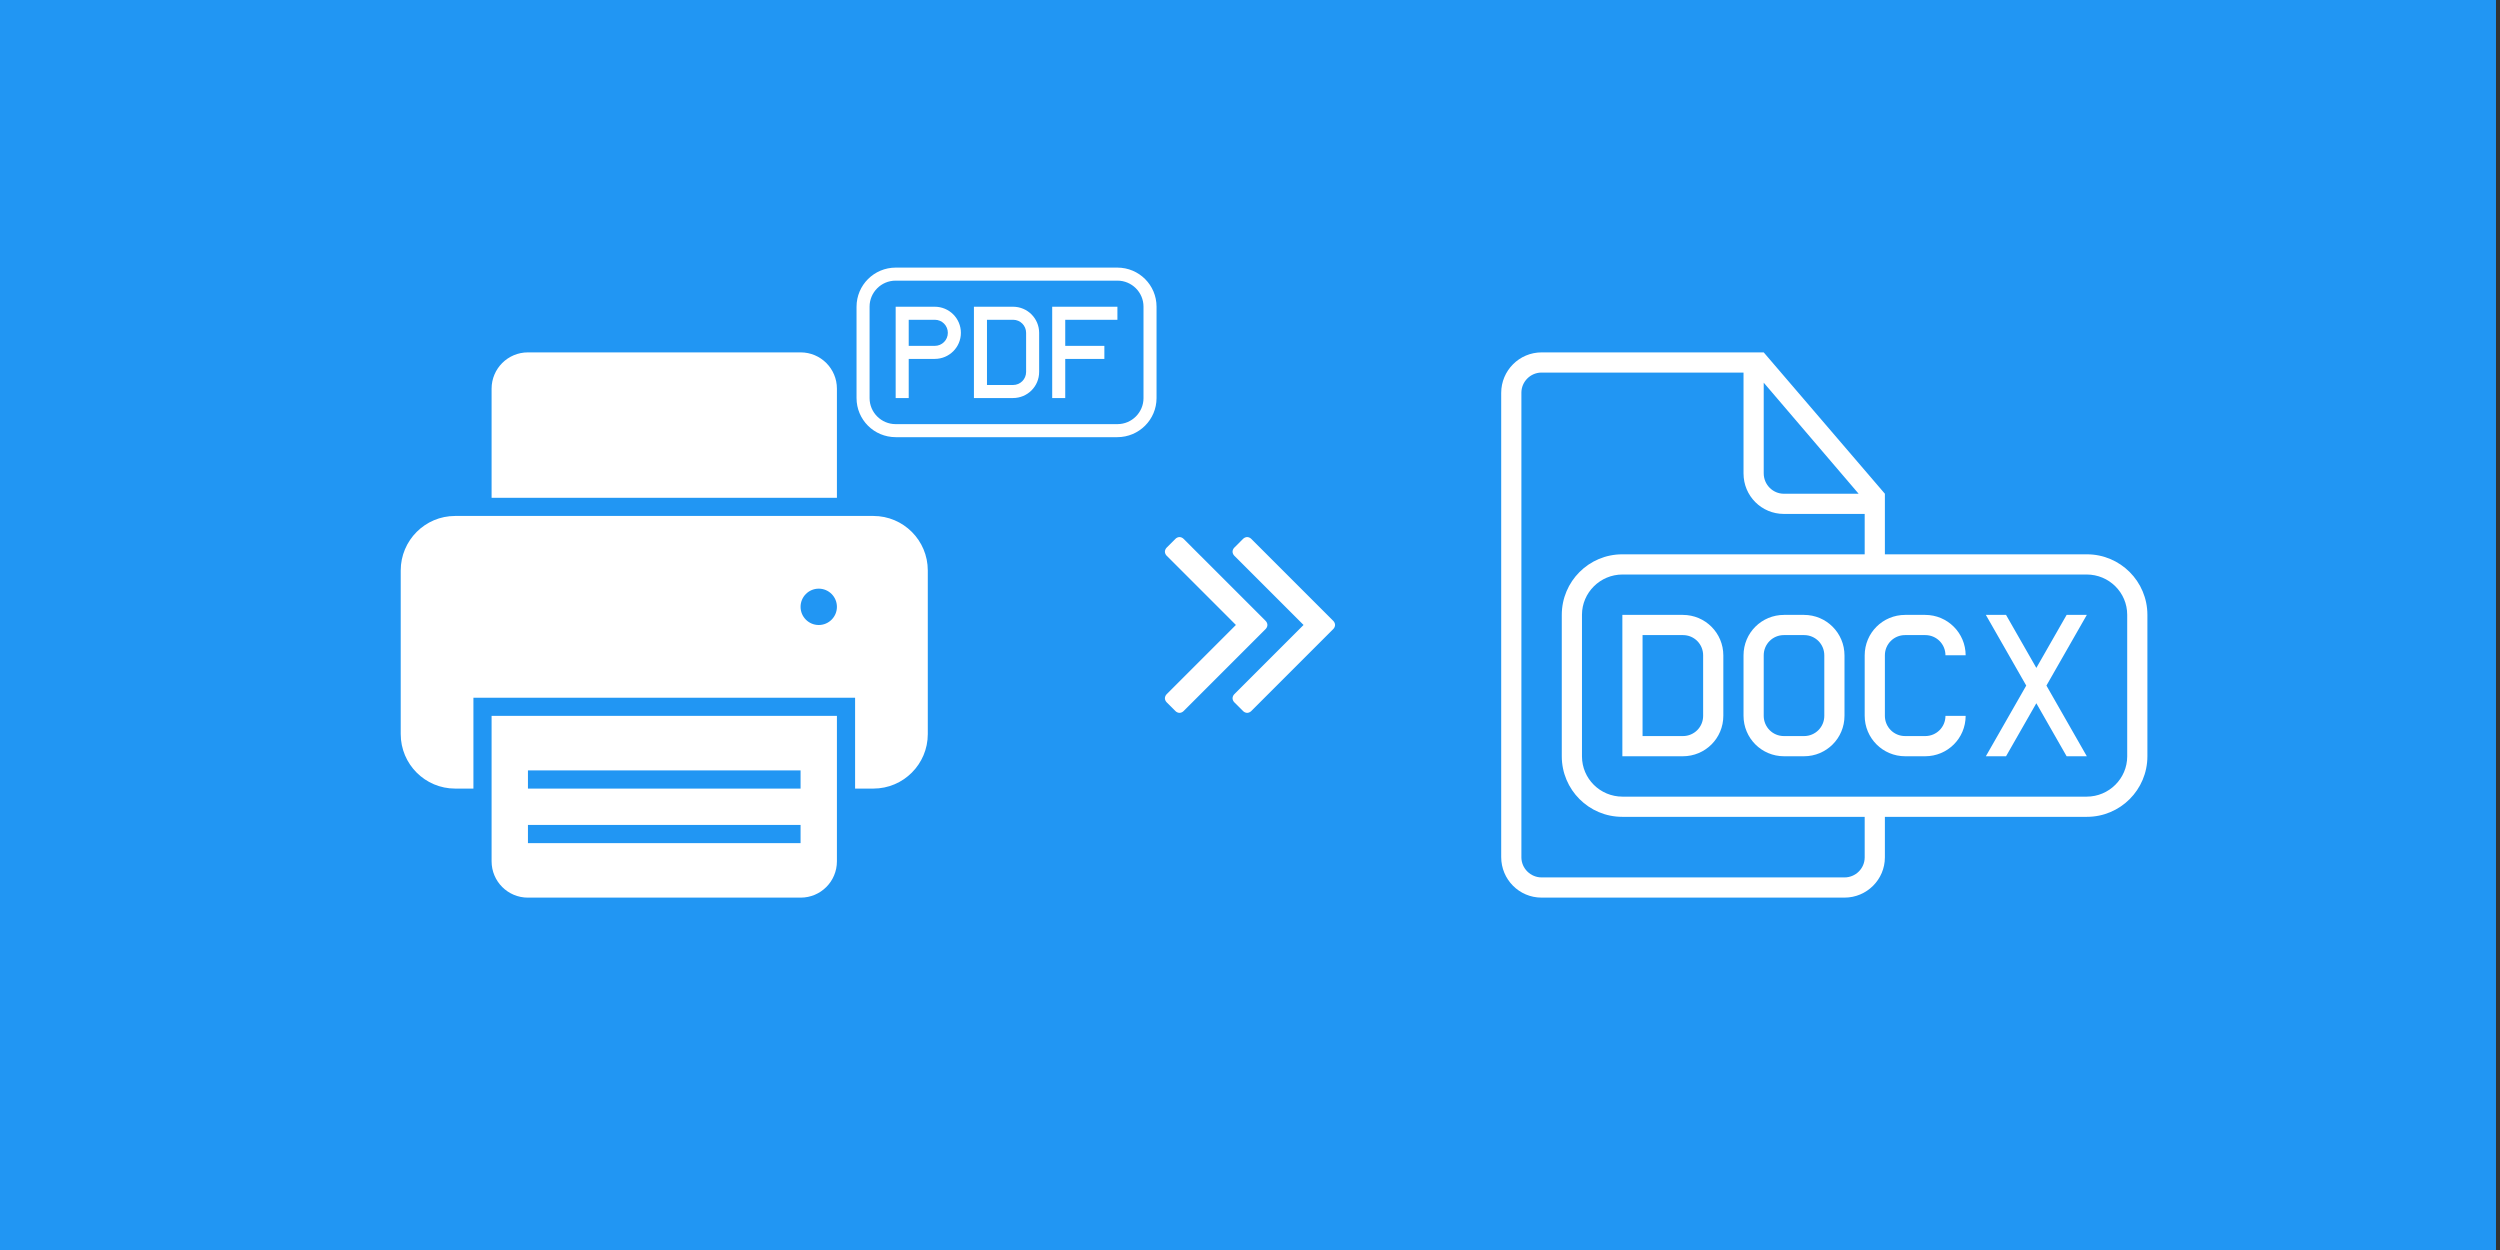 <?xml version="1.0" encoding="UTF-8" standalone="no"?>
<!DOCTYPE svg PUBLIC "-//W3C//DTD SVG 1.1//EN" "http://www.w3.org/Graphics/SVG/1.1/DTD/svg11.dtd">
<svg width="100%" height="100%" viewBox="0 0 400 200" version="1.1" xmlns="http://www.w3.org/2000/svg" xmlns:xlink="http://www.w3.org/1999/xlink" xml:space="preserve" xmlns:serif="http://www.serif.com/" style="fill-rule:evenodd;clip-rule:evenodd;stroke-linejoin:round;stroke-miterlimit:2;">
    <rect x="0" y="0" width="400" height="200" fill="#333333" stroke="none"/>
    <g id="Background" transform="matrix(0.312,0,0,0.25,-2.93099e-14,-2.84217e-14)">
        <rect x="0" y="0" width="1280" height="800" style="fill:rgb(33,150,243);"/>
    </g>
    <g transform="matrix(1.804,0,0,1.804,186.014,72.934)">
        <g id="angle-double-right">
            <path d="M9.297,15C9.297,15.125 9.234,15.266 9.141,15.359L1.86,22.64C1.766,22.734 1.626,22.796 1.501,22.796C1.376,22.796 1.235,22.733 1.142,22.64L0.361,21.859C0.267,21.765 0.205,21.625 0.205,21.5C0.205,21.375 0.268,21.234 0.361,21.141L6.502,15L0.361,8.859C0.267,8.765 0.205,8.625 0.205,8.5C0.205,8.375 0.268,8.234 0.361,8.141L1.142,7.36C1.236,7.266 1.376,7.204 1.501,7.204C1.626,7.204 1.767,7.267 1.86,7.36L9.141,14.641C9.235,14.735 9.297,14.875 9.297,15ZM15.297,15C15.297,15.125 15.234,15.266 15.141,15.359L7.86,22.64C7.766,22.734 7.626,22.796 7.501,22.796C7.376,22.796 7.235,22.733 7.142,22.64L6.361,21.859C6.267,21.765 6.205,21.625 6.205,21.5C6.205,21.375 6.268,21.234 6.361,21.141L12.502,15L6.361,8.859C6.267,8.765 6.205,8.625 6.205,8.5C6.205,8.375 6.268,8.234 6.361,8.141L7.142,7.36C7.236,7.266 7.376,7.204 7.501,7.204C7.626,7.204 7.767,7.267 7.86,7.36L15.141,14.641C15.235,14.735 15.297,14.875 15.297,15Z" style="fill:white;fill-rule:nonzero;"/>
        </g>
    </g>
    <g id="Icons">
        <g id="document-file-docx" transform="matrix(3.231,0,0,3.231,240.192,46.688)">
            <path d="M19,13L19,10L13,3L2.003,3C0.897,3 0,3.898 0,5.007L0,27.993C0,29.101 0.891,30 1.997,30L17.003,30C18.106,30 19,29.102 19,28.009L19,26L29.006,26C30.659,26 32,24.658 32,23.001L32,15.999C32,14.343 30.659,13 29.006,13L19,13ZM18,26L18,28.007C18,28.555 17.552,29 17,29L2,29C1.455,29 1,28.554 1,28.005L1,4.995C1,4.455 1.446,4 1.996,4L12,4L12,8.994C12,10.113 12.894,11 13.998,11L18,11L18,13L5.994,13C4.341,13 3,14.342 3,15.999L3,23.001C3,24.657 4.341,26 5.994,26L18,26ZM13,4.5L13,8.991C13,9.548 13.451,10 13.997,10L17.7,10L13,4.5ZM6.007,14C4.899,14 4,14.9 4,15.992L4,23.008C4,24.108 4.898,25 6.007,25L28.993,25C30.101,25 31,24.1 31,23.008L31,15.992C31,14.892 30.102,14 28.993,14L6.007,14ZM6,16L6,23L8.995,23C10.102,23 11,22.113 11,20.994L11,18.006C11,16.898 10.106,16 8.995,16L6,16ZM7,17L7,22L9.001,22C9.553,22 10,21.556 10,21L10,18C10,17.448 9.557,17 9.001,17L7,17ZM14.005,16C12.898,16 12,16.887 12,18.006L12,20.994C12,22.102 12.894,23 14.005,23L14.995,23C16.102,23 17,22.113 17,20.994L17,18.006C17,16.898 16.106,16 14.995,16L14.005,16ZM13.999,17C13.447,17 13,17.444 13,18L13,21C13,21.552 13.443,22 13.999,22L15.001,22C15.553,22 16,21.556 16,21L16,18C16,17.448 15.557,17 15.001,17L13.999,17ZM23,21C22.997,22.117 22.1,23 20.995,23L20.005,23C18.894,23 18,22.102 18,20.994L18,18.006C18,16.887 18.898,16 20.005,16L20.995,16C22.104,16 22.997,16.895 23,18L22,18C22,17.448 21.557,17 21.001,17L19.999,17C19.447,17 19,17.444 19,18L19,21C19,21.552 19.443,22 19.999,22L21.001,22C21.553,22 22,21.556 22,21L23,21ZM26,19.5L24,16L25,16L26.5,18.625L28,16L29,16L27,19.5L29,23L28,23L26.5,20.375L25,23L24,23L26,19.5Z" style="fill:white;"/>
        </g>
        <g id="printer-text" transform="matrix(2.908,0,0,2.908,61.207,53.473)">
            <path d="M6,9L6,2.997C6,1.896 6.894,1 7.997,1L23.003,1C24.109,1 25,1.894 25,2.997L25,9L6,9ZM5,25L3.994,25C2.341,25 1,23.657 1,22.001L1,12.999C1,11.344 2.341,10 3.994,10L27.006,10C28.659,10 30,11.343 30,12.999L30,22.001C30,23.656 28.659,25 27.006,25L26,25L26,20L5,20L5,25ZM6,21L6,29C6,30.105 6.891,31 7.997,31L23.003,31C24.106,31 25,30.113 25,29L25,21L6,21ZM24,16C24.552,16 25,15.552 25,15C25,14.448 24.552,14 24,14C23.448,14 23,14.448 23,15C23,15.552 23.448,16 24,16ZM8,24L8,25L23,25L23,24L8,24ZM8,27L8,28L23,28L23,27L8,27Z" style="fill:white;"/>
        </g>
        <g id="file-pdf" transform="matrix(2.087,0,0,2.087,126.611,21.946)">
            <path d="M8.007,10C6.346,10 5,11.342 5,12.999L5,20.001C5,21.657 6.336,23 8.007,23L24.993,23C26.654,23 28,21.658 28,20.001L28,12.999C28,11.343 26.664,10 24.993,10L8.007,10ZM7.995,11C6.893,11 6,11.9 6,12.992L6,20.008C6,21.108 6.902,22 7.995,22L25.005,22C26.107,22 27,21.1 27,20.008L27,12.992C27,11.892 26.098,11 25.005,11L7.995,11ZM21,16L21,14L25,14L25,13L20,13L20,20L21,20L21,17L24,17L24,16L21,16ZM8,13L8,20L9,20L9,17L10.995,17C12.102,17 13,16.112 13,15C13,13.895 12.106,13 10.995,13L8,13ZM9,14L9,16L11.001,16C11.553,16 12,15.556 12,15C12,14.448 11.557,14 11.001,14L9,14ZM14,13L14,20L16.995,20C18.102,20 19,19.113 19,17.994L19,15.006C19,13.898 18.106,13 16.995,13L14,13ZM15,14L15,19L17.001,19C17.553,19 18,18.556 18,18L18,15C18,14.448 17.557,14 17.001,14L15,14Z" style="fill:white;"/>
        </g>
    </g>
</svg>
